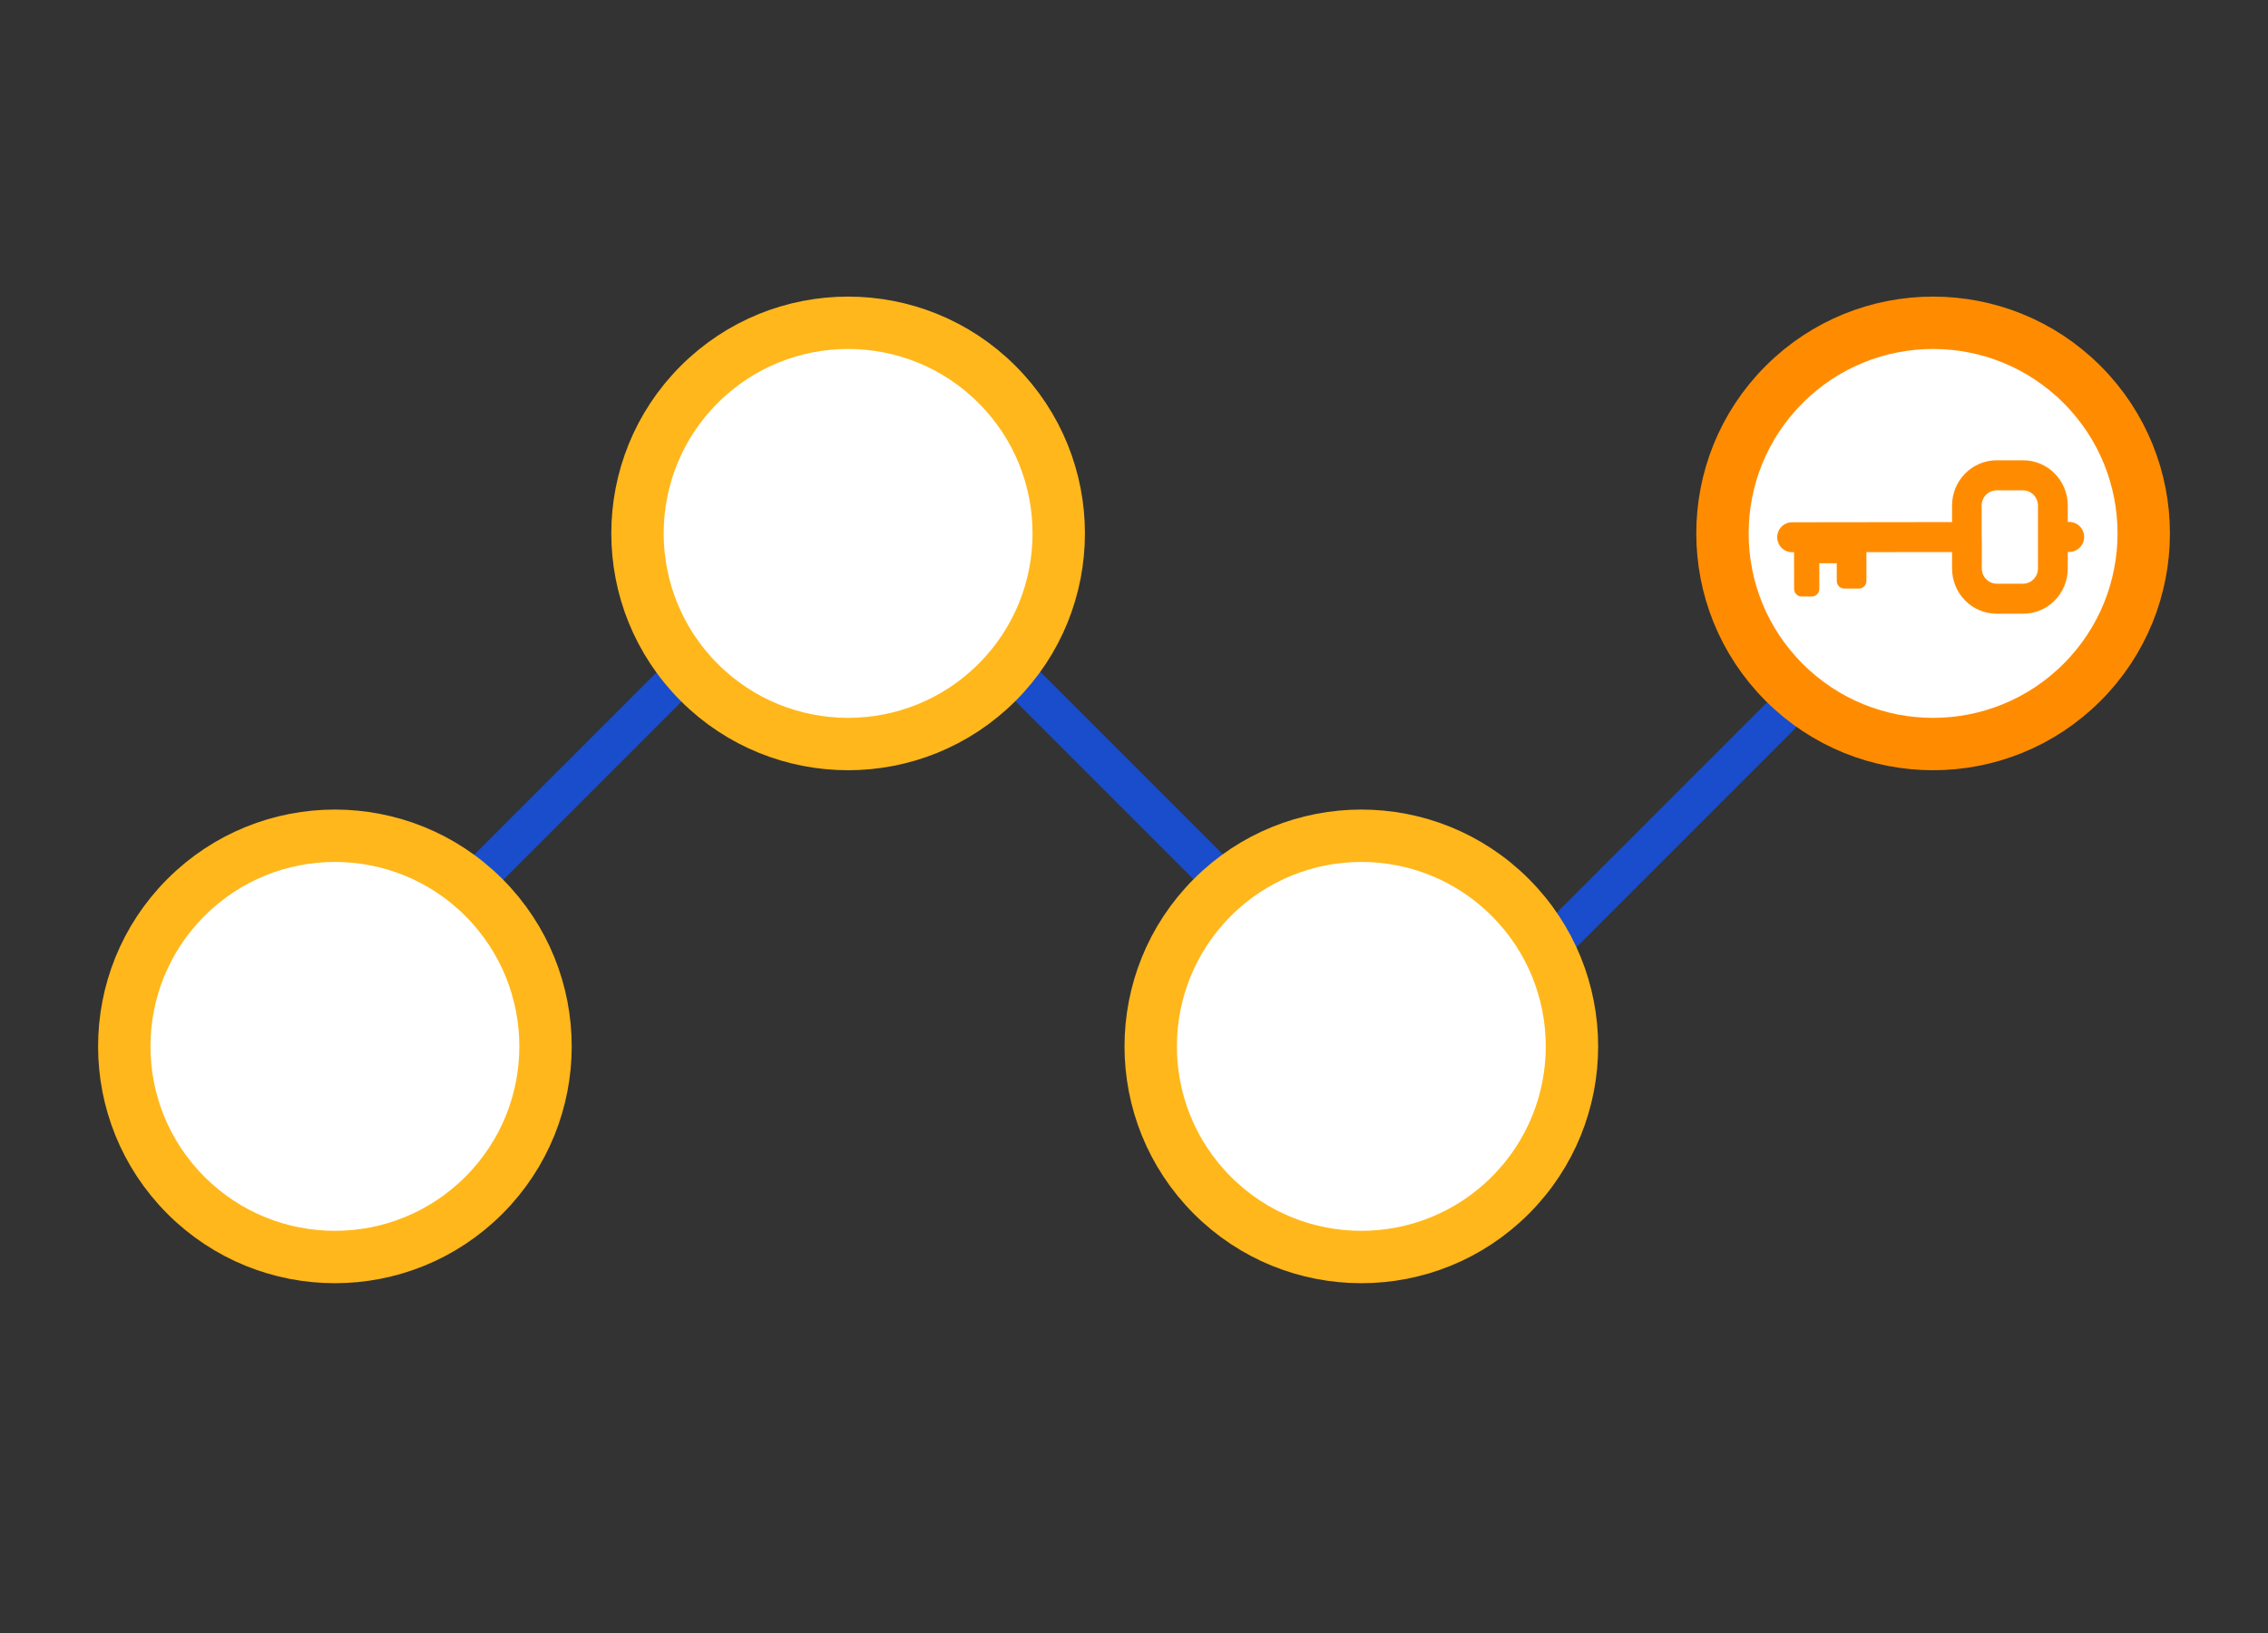<?xml version="1.0" encoding="utf-8"?>
<svg xmlns="http://www.w3.org/2000/svg" fill="none" height="108" viewBox="0 0 150 108" width="150">
<rect x="0" y="0" width="150" height="108" fill="#333333" stroke="none"/>
<path d="M20.127 69.555L47.312 42.37C52.182 37.5 60.077 37.5 64.946 42.37L85.028 62.452C89.898 67.322 97.793 67.322 102.662 62.452L127.398 37.716" stroke="#194DCC" stroke-width="2.537"/>
<path d="M65.943 45.128C71.383 39.688 71.383 30.868 65.943 25.428C60.502 19.988 51.682 19.988 46.242 25.428C40.802 30.868 40.802 39.688 46.242 45.128C51.682 50.568 60.502 50.568 65.943 45.128Z" fill="white" stroke="#FFB71B" stroke-width="3.464"/>
<path d="M137.701 45.128C143.141 39.688 143.141 30.868 137.701 25.428C132.261 19.988 123.44 19.988 118 25.428C112.56 30.868 112.56 39.688 118 45.128C123.44 50.568 132.261 50.568 137.701 45.128Z" fill="white" stroke="#FF8C00" stroke-width="3.464"/>
<path d="M32 79.054C37.44 73.614 37.44 64.794 32 59.353C26.56 53.913 17.739 53.913 12.299 59.353C6.859 64.794 6.859 73.614 12.299 79.054C17.739 84.494 26.56 84.494 32 79.054Z" fill="white" stroke="#FFB71B" stroke-width="3.464"/>
<path d="M99.885 79.054C105.326 73.614 105.326 64.794 99.885 59.353C94.445 53.913 85.625 53.913 80.185 59.353C74.745 64.794 74.745 73.614 80.185 79.054C85.625 84.494 94.445 84.494 99.885 79.054Z" fill="white" stroke="#FFB71B" stroke-width="3.464"/>
<g clip-path="url(#clip0_639_3502)">
<path clip-rule="evenodd" d="M136.757 33.416L136.757 34.516L136.859 34.519C137.119 34.519 137.368 34.623 137.552 34.809C137.736 34.995 137.839 35.248 137.839 35.511C137.839 35.774 137.736 36.026 137.552 36.212C137.368 36.398 137.119 36.503 136.859 36.503L136.859 36.503L136.854 36.503L136.757 36.503L136.758 37.43L136.757 37.43L136.757 37.607C136.756 38.396 136.447 39.153 135.896 39.712C135.346 40.27 134.599 40.586 133.819 40.589L132.056 40.589C131.275 40.589 130.526 40.276 129.973 39.719C129.42 39.161 129.108 38.405 129.105 37.615L129.105 36.51L123.439 36.516L123.441 38.425C123.442 38.7 123.222 38.922 122.952 38.922L121.971 38.923C121.701 38.924 121.481 38.702 121.481 38.428L121.48 37.844L121.478 37.844L121.478 37.25L120.323 37.252L120.325 38.951C120.325 39.225 120.106 39.448 119.835 39.448L119.149 39.449C118.878 39.449 118.659 39.227 118.658 38.953L118.657 37.649L118.655 37.649L118.655 36.523L118.655 36.522L118.521 36.522C118.306 36.522 118.098 36.451 117.927 36.32C117.757 36.189 117.633 36.005 117.576 35.796L117.577 35.796C117.553 35.714 117.539 35.625 117.539 35.531C117.54 35.268 117.643 35.016 117.827 34.831C118.01 34.645 118.259 34.54 118.518 34.54L129.105 34.527L129.105 33.424C129.106 32.636 129.415 31.879 129.965 31.321C130.514 30.762 131.26 30.446 132.039 30.442L133.808 30.442C134.588 30.442 135.336 30.755 135.889 31.313C136.442 31.87 136.754 32.626 136.757 33.416ZM131.069 36.487L131.07 36.487L131.07 36.212L131.07 35.783L131.069 35.783L131.069 35.518L131.06 35.518L131.06 33.422C131.064 33.16 131.168 32.91 131.351 32.724C131.534 32.539 131.781 32.433 132.04 32.429L132.04 32.429L133.804 32.429C134.063 32.432 134.311 32.538 134.494 32.723C134.678 32.908 134.782 33.159 134.786 33.421L134.786 37.611C134.783 37.873 134.679 38.124 134.496 38.31C134.362 38.446 134.193 38.539 134.011 38.581C133.947 38.594 133.883 38.602 133.817 38.602L133.817 38.605L133.807 38.605L132.052 38.605C131.794 38.6 131.548 38.495 131.365 38.311C131.182 38.126 131.077 37.876 131.073 37.614L131.073 37.404L131.069 37.392L131.069 36.487Z" fill="#FF8C00" fill-rule="evenodd"/>
</g>
<defs>
<clipPath id="clip0_639_3502">
<rect fill="white" height="20.295" transform="translate(137.834 30.442) rotate(90)" width="10.147"/>
</clipPath>
</defs>
</svg>